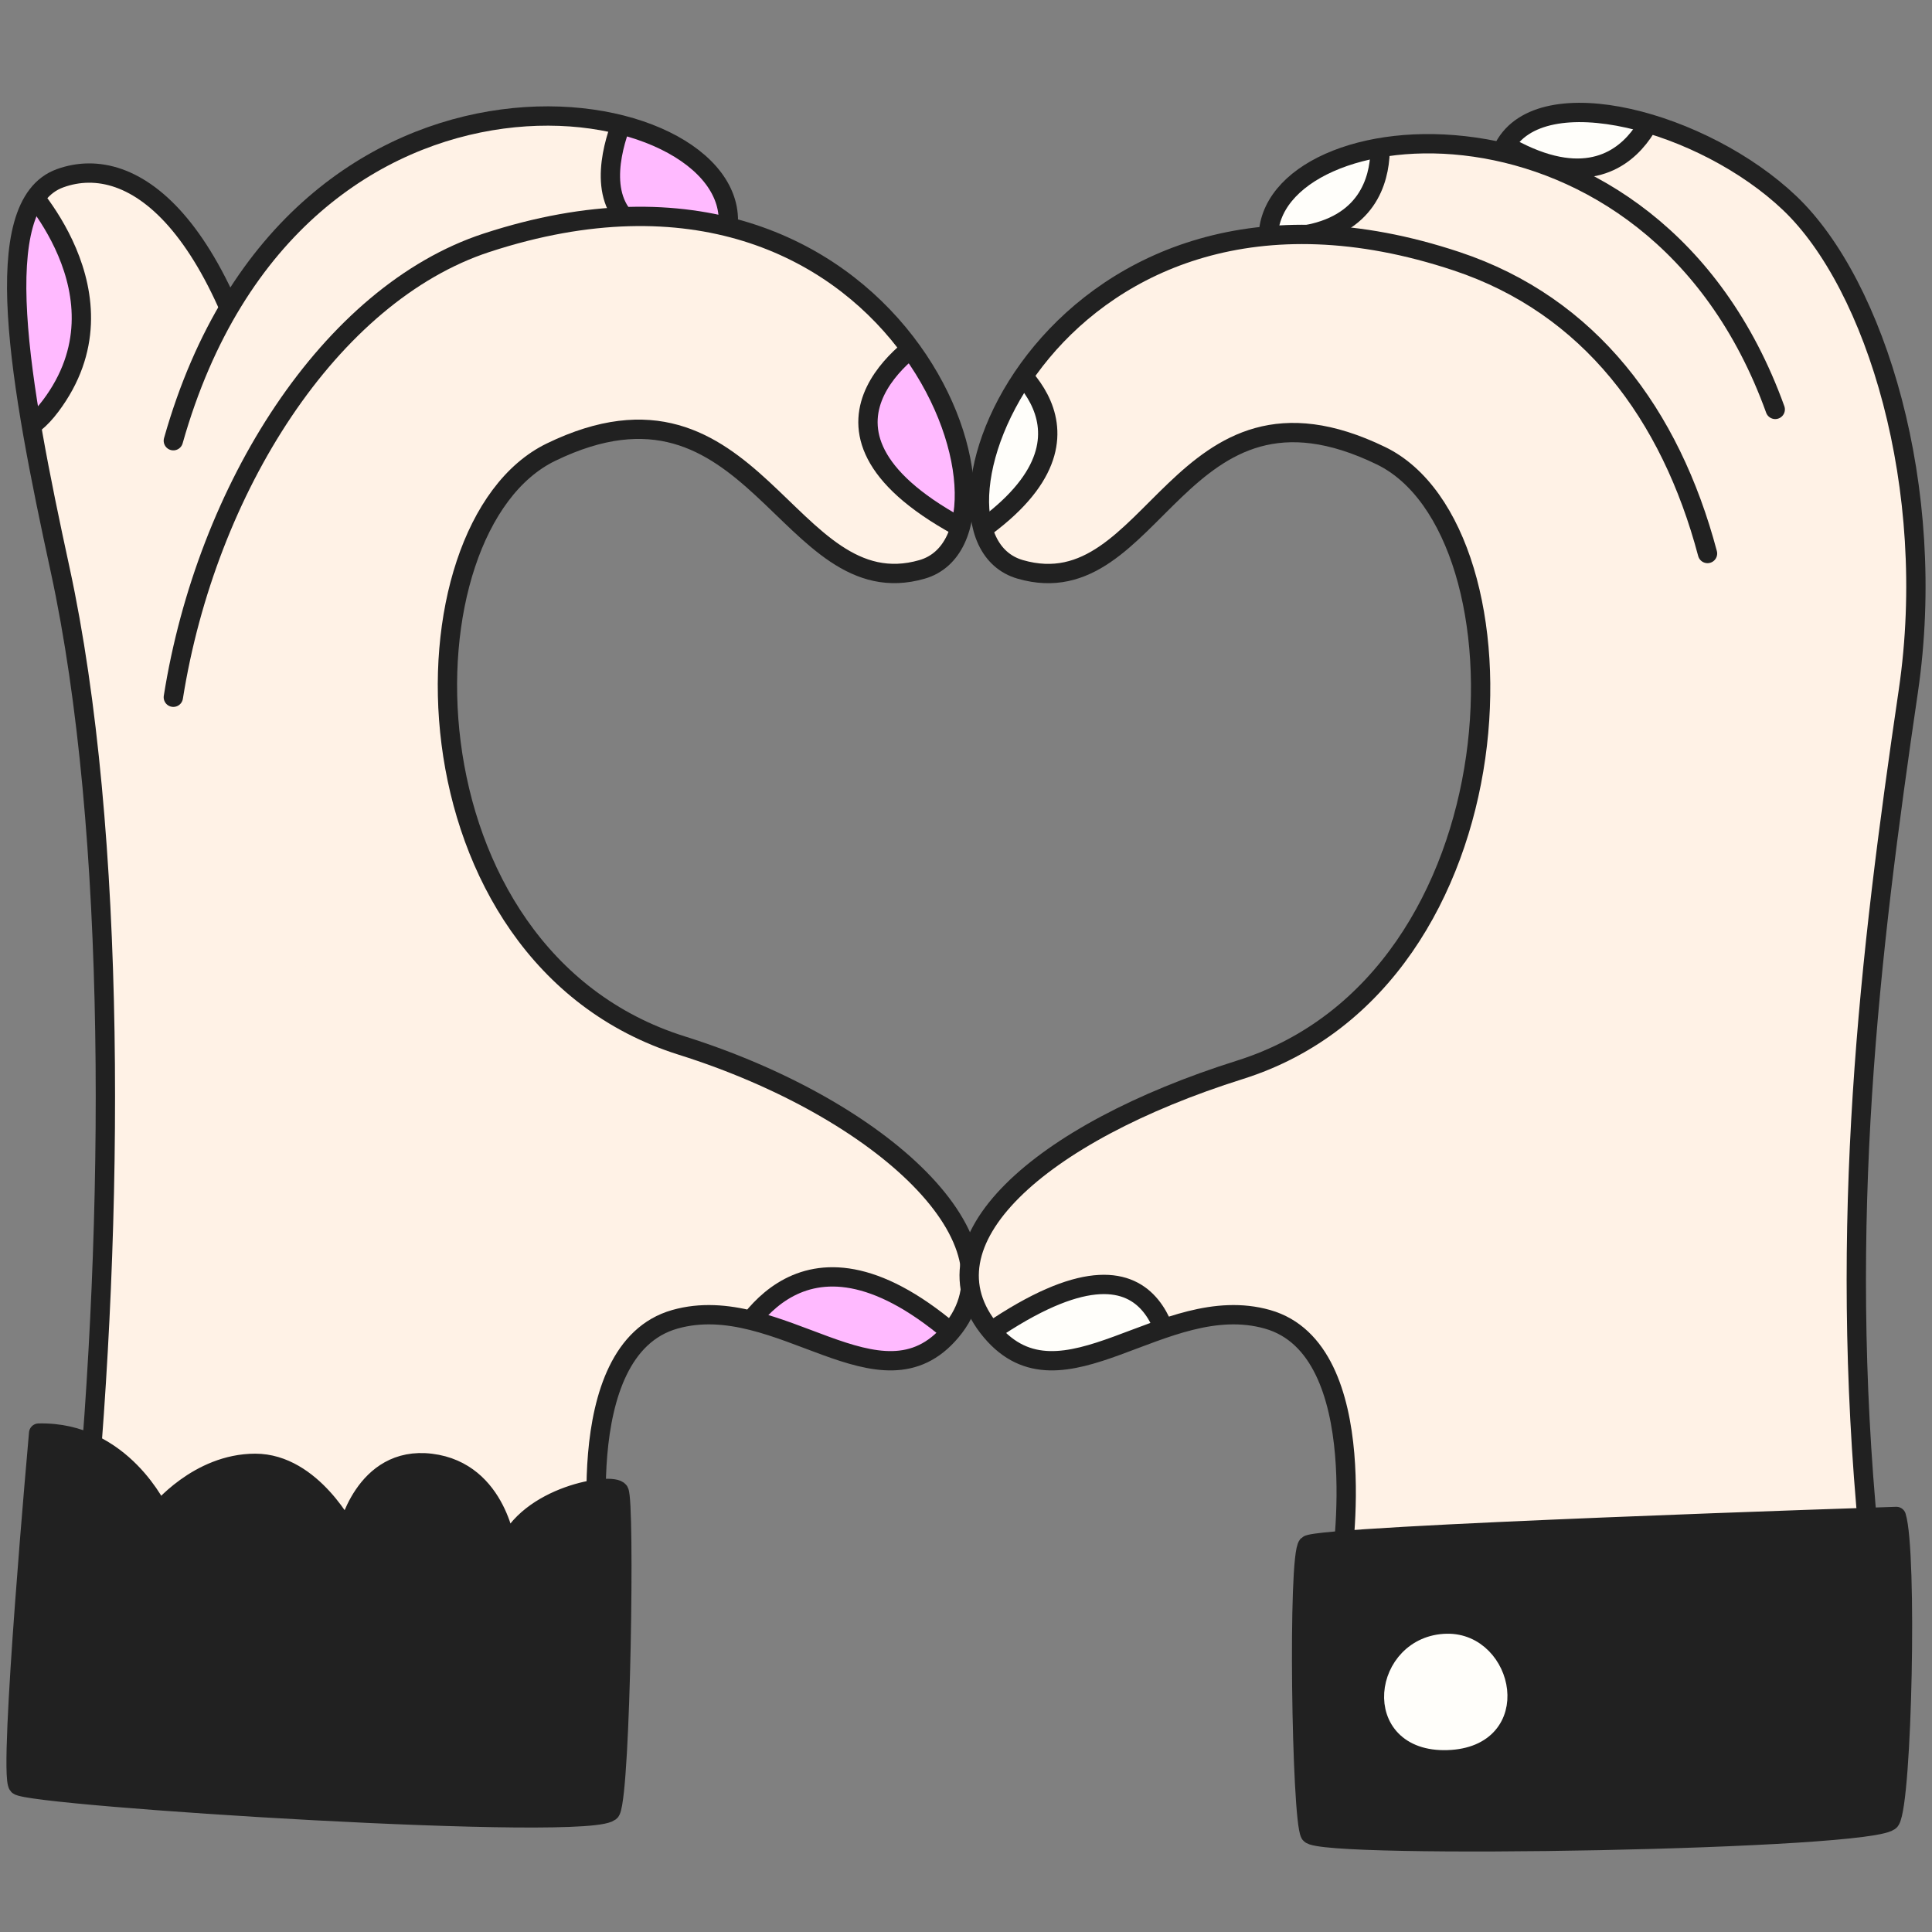 <svg width="600" height="600" viewBox="0 0 600 600" fill="none" xmlns="http://www.w3.org/2000/svg">
<rect x="0" y="0" width="600" height="600" fill="#808080" stroke="none"/>
<path d="M555.812 63.08C529.158 37.704 478.668 24.048 467.103 45.697C466.827 46.214 466.602 46.738 466.402 47.265C428.868 38.736 394.581 52.009 393.903 73.261C313.233 80.335 285.279 167.713 316.854 176.829C358.842 188.951 365.693 110.862 428.885 141.533C476.99 164.881 473.8 304.303 385.097 332.233C322.749 351.864 284.618 385.855 307.862 413.46C329.809 439.524 361.253 400.579 393.612 409.718C427.08 419.17 416.487 486.385 416.487 486.385L580.292 476.638C570.856 378.844 580.518 297.106 592.648 214.629C601.941 151.446 582.465 88.456 555.812 63.08Z" fill="#FFF2E6"/>
<path d="M53.831 216.537C64.131 151.696 102.463 91.3 151.134 75.382C279.276 33.47 324.637 165.777 286.356 176.829C244.368 188.95 234.3 109.756 171.109 140.426C123.003 163.774 122.994 296.768 211.698 324.698C274.045 344.33 318.592 385.855 295.348 413.46C273.401 439.524 241.957 400.579 209.598 409.718C176.13 419.17 186.723 486.385 186.723 486.385L26.143 476.638C35.58 378.844 36.344 258.305 18.661 176.841C6.235 119.593 -4.133 63.59 18.661 55.357C41.456 47.124 71.917 69.056 88.1 153.921L104.282 238.786" fill="#FFF2E6"/>
<path d="M26.143 476.638C35.58 378.844 36.344 258.305 18.661 176.841C6.235 119.593 -4.133 63.59 18.661 55.357C41.456 47.124 71.917 69.056 88.1 153.921L104.282 238.786" fill="#FFF2E6"/>
<mask id="mask0_284_8207" style="mask-type:luminance" maskUnits="userSpaceOnUse" x="5" y="53" width="100" height="424">
<path d="M26.143 476.638C35.58 378.844 36.344 258.305 18.661 176.841C6.235 119.593 -4.133 63.59 18.661 55.357C41.456 47.124 71.917 69.056 88.1 153.921L104.282 238.786" fill="white"/>
</mask>
<g mask="url(#mask0_284_8207)">
<path d="M6.508 56.342C6.508 56.342 41.676 91.549 15.724 126.072C-10.229 160.596 -23.375 71.599 6.508 56.342Z" fill="#FFBAFF" stroke="#212121" stroke-width="6" stroke-linecap="round" stroke-linejoin="round"/>
</g>
<path d="M26.143 476.638C35.58 378.844 36.344 258.305 18.661 176.841C6.235 119.593 -4.133 63.59 18.661 55.357C41.456 47.124 71.917 69.056 88.1 153.921L104.282 238.786" stroke="#212121" stroke-width="6" stroke-linecap="round" stroke-linejoin="round"/>
<path d="M128.159 141.533C149.295 74.456 221.276 114.107 226.081 70.603C230.886 27.1 91.907 2.308 53.831 136.867" fill="#FFF2E6"/>
<mask id="mask1_284_8207" style="mask-type:luminance" maskUnits="userSpaceOnUse" x="53" y="36" width="174" height="106">
<path d="M128.159 141.533C149.295 74.456 221.276 114.107 226.081 70.603C230.886 27.1 91.907 2.308 53.831 136.867" fill="white"/>
</mask>
<g mask="url(#mask1_284_8207)">
<path d="M195.348 32.876C195.348 32.876 164.18 92.127 246.587 69.444C246.587 69.444 242.398 36.795 195.348 32.876Z" fill="#FFBAFF" stroke="#212121" stroke-width="6" stroke-linecap="round" stroke-linejoin="round"/>
</g>
<path d="M128.159 141.533C149.295 74.456 221.276 114.107 226.081 70.603C230.886 27.1 91.907 2.308 53.831 136.867" stroke="#212121" stroke-width="6" stroke-linecap="round" stroke-linejoin="round"/>
<path d="M186.723 486.385C186.723 486.385 176.13 419.17 209.598 409.718C241.957 400.579 273.401 439.524 295.348 413.46C318.592 385.855 274.045 344.33 211.698 324.698C122.994 296.768 123.003 163.774 171.108 140.426C234.3 109.756 244.368 188.95 286.356 176.829C324.637 165.777 279.276 33.47 151.134 75.382C102.462 91.3 64.131 151.696 53.831 216.537" fill="#FFF2E6"/>
<mask id="mask2_284_8207" style="mask-type:luminance" maskUnits="userSpaceOnUse" x="53" y="67" width="249" height="420">
<path d="M186.723 486.385C186.723 486.385 176.13 419.17 209.598 409.718C241.957 400.579 273.401 439.524 295.348 413.46C318.592 385.855 274.045 344.33 211.698 324.698C122.994 296.768 123.003 163.774 171.108 140.426C234.3 109.756 244.368 188.95 286.356 176.829C324.637 165.777 279.276 33.47 151.134 75.382C102.462 91.3 64.131 151.696 53.831 216.537" fill="white"/>
</mask>
<g mask="url(#mask2_284_8207)">
<path d="M288.9 104.009C288.9 104.009 241.518 131.051 295.057 161.988C348.597 192.925 288.9 104.009 288.9 104.009Z" fill="#FFBAFF" stroke="#212121" stroke-width="6" stroke-linecap="round" stroke-linejoin="round"/>
<path d="M226.294 420.779C228.784 417.667 246.247 374.022 293.178 411.96C340.109 449.899 226.294 420.779 226.294 420.779Z" fill="#FFBAFF" stroke="#212121" stroke-width="6" stroke-linecap="round" stroke-linejoin="round"/>
</g>
<path d="M186.723 486.385C186.723 486.385 176.13 419.17 209.598 409.718C241.957 400.579 273.401 439.524 295.348 413.46C318.592 385.855 274.045 344.33 211.698 324.698C122.994 296.768 123.003 163.774 171.108 140.426C234.3 109.756 244.368 188.95 286.356 176.829C324.637 165.777 279.276 33.47 151.134 75.382C102.462 91.3 64.131 151.696 53.831 216.537" stroke="#212121" stroke-width="6" stroke-linecap="round" stroke-linejoin="round"/>
<path d="M12.004 445.062C12.004 445.062 2.474 550.959 5.647 554.423C8.82 557.887 186.511 569.329 189.684 562.337C192.857 555.344 194.137 466.167 192.233 463.145C190.329 460.124 163.675 464.414 157.329 481.022C157.329 481.022 154.791 457.042 133.849 454.451C112.907 451.86 107.83 476.016 107.83 476.016C107.83 476.016 97.041 454.451 79.272 454.451C61.503 454.451 49.446 469.579 49.446 469.579C49.446 469.579 38.023 444.426 12.004 445.062Z" fill="#212121" stroke="#212121" stroke-width="6" stroke-linecap="round" stroke-linejoin="round"/>
<path d="M580.292 476.638C570.856 378.844 580.518 297.106 592.648 214.629C601.941 151.446 582.465 88.456 555.812 63.08C529.158 37.704 478.668 24.048 467.103 45.697C455.538 67.346 512.653 98.388 512.653 98.388" fill="#FFF2E6"/>
<mask id="mask3_284_8207" style="mask-type:luminance" maskUnits="userSpaceOnUse" x="465" y="34" width="131" height="443">
<path d="M580.292 476.638C570.856 378.844 580.518 297.106 592.648 214.629C601.941 151.446 582.465 88.456 555.812 63.08C529.158 37.704 478.668 24.048 467.103 45.697C455.538 67.346 512.653 98.388 512.653 98.388" fill="white"/>
</mask>
<g mask="url(#mask3_284_8207)">
<path d="M514.967 31.145C514.967 31.145 501.757 82.35 442.012 25.157C442.012 25.157 472.915 9.833 514.967 31.145Z" fill="#FFFEFA" stroke="#212121" stroke-width="6" stroke-linecap="round" stroke-linejoin="round"/>
</g>
<path d="M580.292 476.638C570.856 378.844 580.518 297.106 592.648 214.629C601.941 151.446 582.465 88.456 555.812 63.08C529.158 37.704 478.668 24.048 467.103 45.697C455.538 67.346 512.653 98.388 512.653 98.388" stroke="#212121" stroke-width="6" stroke-linecap="round" stroke-linejoin="round"/>
<path d="M484.692 154.072C469.956 85.3 394.567 117.983 393.874 74.22C393.234 33.841 512.957 20.869 551.316 127.147" fill="#FFF2E6"/>
<mask id="mask4_284_8207" style="mask-type:luminance" maskUnits="userSpaceOnUse" x="393" y="44" width="159" height="111">
<path d="M484.692 154.072C469.956 85.3 394.567 117.983 393.874 74.22C393.234 33.841 512.957 20.869 551.316 127.147" fill="white"/>
</mask>
<g mask="url(#mask4_284_8207)">
<path d="M428.009 39.464C428.009 39.464 439.697 91.039 360.428 67.637C360.428 67.637 380.883 39.829 428.009 39.464Z" fill="#FFFEFA" stroke="#212121" stroke-width="6" stroke-linecap="round" stroke-linejoin="round"/>
</g>
<path d="M484.692 154.072C469.956 85.3 394.567 117.983 393.874 74.22C393.234 33.841 512.957 20.869 551.316 127.147" stroke="#212121" stroke-width="6" stroke-linecap="round" stroke-linejoin="round"/>
<path d="M416.487 486.385C416.487 486.385 427.08 419.17 393.612 409.718C361.253 400.579 329.809 439.524 307.862 413.46C284.618 385.855 322.75 351.864 385.097 332.233C473.8 304.303 476.99 164.881 428.885 141.533C365.693 110.862 358.842 188.95 316.854 176.829C278.573 165.777 327.787 39.684 452.365 81.134C493.63 94.863 518.788 128.589 530.284 171.897" fill="#FFF2E6"/>
<mask id="mask5_284_8207" style="mask-type:luminance" maskUnits="userSpaceOnUse" x="300" y="72" width="231" height="415">
<path d="M416.487 486.385C416.487 486.385 427.08 419.17 393.612 409.718C361.253 400.579 329.809 439.524 307.862 413.46C284.618 385.855 322.75 351.864 385.097 332.233C473.8 304.303 476.99 164.881 428.885 141.533C365.693 110.862 358.842 188.95 316.854 176.829C278.573 165.777 327.787 39.684 452.365 81.134C493.63 94.863 518.788 128.589 530.284 171.897" fill="white"/>
</mask>
<g mask="url(#mask5_284_8207)">
<path d="M307.992 108.627C307.992 108.627 347.02 131.425 308.153 161.988C259.535 200.218 307.992 108.627 307.992 108.627Z" fill="#FFFEFA" stroke="#212121" stroke-width="6" stroke-linecap="round" stroke-linejoin="round"/>
<path d="M365.424 428.222C362.934 425.11 364.789 376.095 310.032 411.96C259.557 445.02 365.424 428.222 365.424 428.222Z" fill="#FFFEFA" stroke="#212121" stroke-width="6" stroke-linecap="round" stroke-linejoin="round"/>
</g>
<path d="M416.487 486.385C416.487 486.385 427.08 419.17 393.612 409.718C361.253 400.579 329.809 439.524 307.862 413.46C284.618 385.855 322.75 351.864 385.097 332.233C473.8 304.303 476.99 164.881 428.885 141.533C365.693 110.862 358.842 188.95 316.854 176.829C278.573 165.777 327.787 39.684 452.365 81.134C493.63 94.863 518.788 128.589 530.284 171.897" stroke="#212121" stroke-width="6" stroke-linecap="round" stroke-linejoin="round"/>
<path d="M588.929 470.948C588.929 470.948 409.363 476.759 406.152 479.867C402.941 482.976 404.142 564.562 406.867 569.501C409.592 574.441 583.302 571.541 587.05 565.299C590.798 559.056 592.371 482.124 588.929 470.948Z" fill="#212121" stroke="#212121" stroke-width="6" stroke-linecap="round" stroke-linejoin="round"/>
<path d="M449.355 510.368C467.041 510.01 473.529 539.749 449.406 540.514C425.283 541.279 429.467 510.771 449.355 510.368Z" fill="#FFFEFA" stroke="#FFFEFA" stroke-width="6" stroke-linecap="round" stroke-linejoin="round"/>
</svg>
